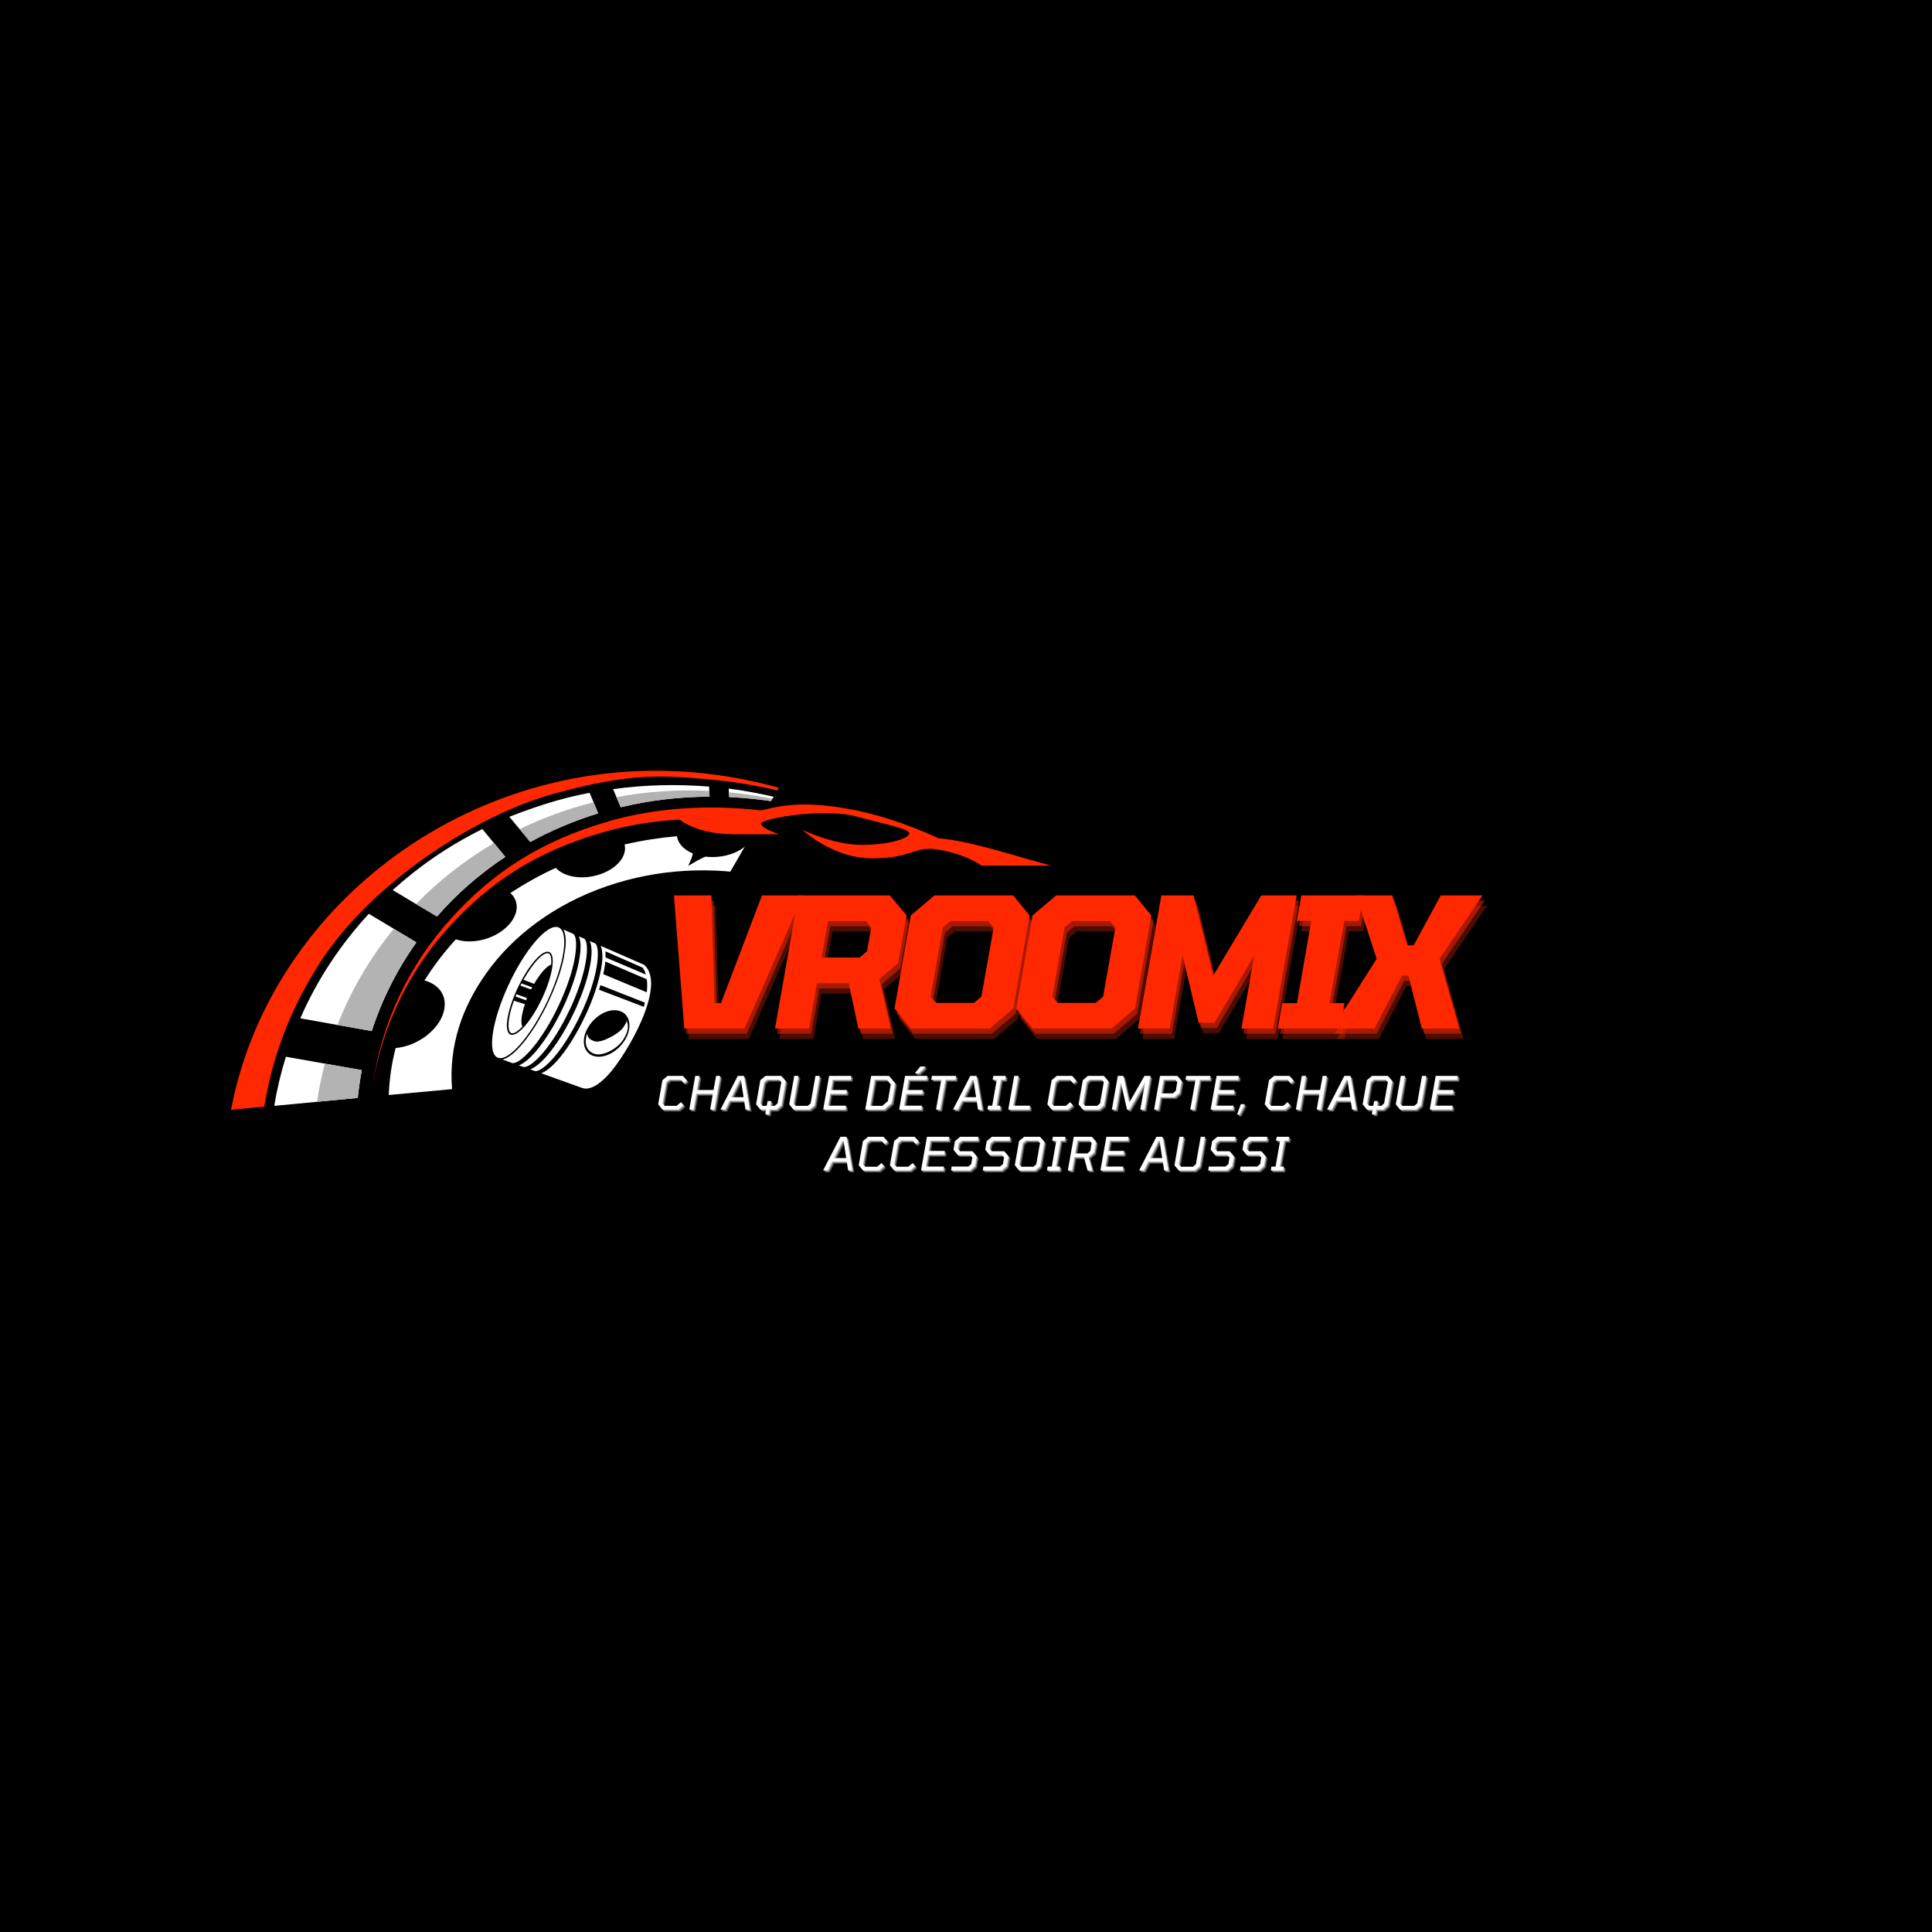 <svg xmlns="http://www.w3.org/2000/svg" xmlns:xlink="http://www.w3.org/1999/xlink" width="500" zoomAndPan="magnify" viewBox="0 0 375 375" height="500" preserveAspectRatio="xMidYMid meet" version="1.0"><defs><g/><clipPath id="8c1941f2be"><path d="M 44.844 149 L 168.578 149 L 168.578 215.5 L 44.844 215.5 Z M 44.844 149 " clip-rule="nonzero"/></clipPath><clipPath id="724ed145db"><path d="M 117 149 L 186 149 L 186 230 L 117 230 Z M 117 149 " clip-rule="nonzero"/></clipPath><clipPath id="6e8922bcb9"><path d="M 152.863 149.996 L 185.938 169.148 L 150.773 229.883 L 117.695 210.73 Z M 152.863 149.996 " clip-rule="nonzero"/></clipPath><clipPath id="32b7ebba0e"><path d="M 130.273 156 L 204.609 156 L 204.609 168.016 L 130.273 168.016 Z M 130.273 156 " clip-rule="nonzero"/></clipPath><clipPath id="28093f5f2f"><path d="M 130.273 159 L 163 159 L 163 168.016 L 130.273 168.016 Z M 130.273 159 " clip-rule="nonzero"/></clipPath></defs><rect x="-37.5" width="450" fill="#ffffff" y="-37.5" height="450" fill-opacity="1"/><rect x="-37.5" width="450" fill="#000000" y="-37.5" height="450" fill-opacity="1"/><path fill="#ffffff" d="M 69.438 213.109 C 69.637 211.277 69.883 209.492 70.23 207.711 C 65.324 206.844 60.422 206 55.492 205.109 C 54.527 208.203 53.758 211.398 53.238 214.645 Z M 58.293 197.652 C 62.922 198.496 67.555 199.312 72.16 200.129 C 74.168 193.965 77.09 188.168 80.832 182.918 C 77.734 181.059 74.664 179.203 71.594 177.367 C 66.07 183.336 61.535 190.199 58.293 197.652 Z M 76.223 172.762 C 79.047 174.469 81.922 176.18 84.816 177.887 C 88.633 173.504 93.09 169.617 98.07 166.32 C 96.582 164.516 95.098 162.707 93.637 160.922 C 87.195 164.094 81.375 168.105 76.223 172.762 Z M 98.863 158.543 C 100.223 160.156 101.562 161.766 102.922 163.398 C 107.012 161.172 111.418 159.312 116.102 157.852 C 115.555 156.539 115.012 155.199 114.441 153.887 C 112.238 154.309 110.477 154.707 107.852 155.449 C 105.203 156.215 101.758 157.379 98.863 158.543 Z M 119 153.172 C 119.492 154.336 119.988 155.523 120.484 156.688 C 126.207 155.301 132 154.656 137.723 154.633 C 137.699 153.988 137.672 153.344 137.625 152.676 C 131.457 152.18 125.215 152.305 119 153.172 Z M 141.438 153.07 C 141.465 153.617 141.488 154.16 141.539 154.707 C 148.918 155.027 156.227 156.438 163.16 158.77 C 156.25 155.969 148.918 154.035 141.438 153.07 Z M 141.438 153.07 " fill-opacity="1" fill-rule="evenodd"/><path fill="#b3b3b3" d="M 141.488 153.789 C 148.547 154.457 155.805 156.094 163.184 158.793 C 156.25 156.438 148.941 155.051 141.562 154.73 C 141.512 154.41 141.512 154.086 141.488 153.789 M 119.641 154.73 C 125.414 153.641 131.457 153.195 137.672 153.516 C 137.699 153.887 137.699 154.262 137.723 154.633 C 132 154.656 126.207 155.324 120.484 156.688 C 120.188 156.043 119.914 155.375 119.641 154.73 Z M 100.867 160.945 C 105.375 158.742 110.18 156.984 115.207 155.723 C 115.508 156.438 115.805 157.156 116.102 157.902 C 111.418 159.336 107.012 161.195 102.926 163.449 C 102.23 162.582 101.535 161.766 100.867 160.945 Z M 80.758 175.461 C 85.215 170.902 90.293 166.918 95.891 163.621 C 96.633 164.516 97.352 165.406 98.094 166.32 C 93.117 169.617 88.656 173.504 84.844 177.887 C 83.457 177.07 82.094 176.277 80.758 175.461 Z M 65.5 198.941 C 68.148 192.18 71.84 185.891 76.422 180.293 C 77.883 181.156 79.344 182.051 80.805 182.918 C 77.066 188.168 74.145 193.938 72.137 200.129 C 69.934 199.734 67.727 199.336 65.5 198.941 Z M 61.535 213.852 C 61.906 211.352 62.43 208.875 63.047 206.445 C 65.449 206.867 67.828 207.289 70.23 207.711 C 69.883 209.492 69.637 211.301 69.438 213.109 Z M 61.535 213.852 " fill-opacity="1" fill-rule="evenodd"/><path fill="#ff2800" d="M 117.238 161.492 C 130.539 157.703 147.109 158.125 160.781 162.855 C 161.477 162.16 162.195 161.441 162.863 160.723 C 148.895 155.918 132.102 155.449 118.43 159.336 C 104.758 163.227 95.445 169.543 87.594 178.234 C 79.445 187.227 74.043 198.445 72.336 210.73 C 74.191 198.992 79.52 188.242 87.418 179.648 C 95.098 171.301 103.938 165.281 117.238 161.492 " fill-opacity="1" fill-rule="evenodd"/><path fill="#ffffff" d="M 167.098 160.625 C 166.676 160.402 166.23 160.156 165.785 159.934 C 159.32 166.469 152.707 173.184 145.922 180.066 C 140.918 185.121 135.867 190.273 130.688 195.523 L 138.465 198.496 C 143.297 192.082 150.75 182.273 154.539 177.246 C 158.801 171.621 162.988 166.074 167.098 160.625 " fill-opacity="1" fill-rule="evenodd"/><path fill="#ff2800" d="M 167.098 160.625 C 166.875 160.5 166.676 160.402 166.453 160.277 L 134.949 197.16 L 138.492 198.496 C 143.32 192.082 150.777 182.273 154.566 177.246 C 158.801 171.621 162.988 166.074 167.098 160.625 " fill-opacity="1" fill-rule="evenodd"/><g clip-path="url(#8c1941f2be)"><path fill="#ff2800" d="M 51.309 214.793 C 52.816 205.309 56.285 195.895 62.18 186.754 C 72.137 171.352 92.297 158.297 107.258 154.137 C 122.242 149.977 128.508 150.395 138.863 151.41 C 149.191 152.426 159.32 155.25 168.66 159.66 C 158.824 154.68 148.027 151.387 136.957 150.148 C 92.398 145.145 52.445 175.312 44.844 215.414 Z M 51.309 214.793 " fill-opacity="1" fill-rule="evenodd"/></g><path fill="#ffffff" d="M 99.059 173.332 C 100.969 175.039 100.695 177.887 98.07 180.168 C 95.445 182.473 91.355 183.312 88.484 182.32 C 86.18 184.824 84.148 187.5 82.391 190.32 C 85.562 191.141 87.172 193.84 85.883 197.109 C 84.594 200.379 80.684 203.078 76.793 203.426 C 76.027 206.371 75.578 209.418 75.457 212.539 L 87.742 211.398 C 87.07 202.93 89.723 195.473 94.379 188.91 C 99.605 181.531 107.805 175.438 117.762 172.02 C 127.715 168.602 138.293 168.105 147.953 170.113 C 149.488 170.434 151.023 170.805 152.508 171.25 L 156.25 167.461 C 155.879 166.469 155.953 165.453 156.473 164.488 C 153.031 163.574 149.512 162.93 145.973 162.508 C 145.055 164.762 141.734 166.422 138.047 166.348 C 134.355 166.273 131.68 164.516 131.406 162.309 C 128.016 162.605 124.621 163.125 121.227 163.918 C 121.773 166.074 119.863 168.551 116.496 169.691 C 113.129 170.855 109.512 170.262 107.879 168.453 C 104.73 169.887 101.809 171.547 99.059 173.332 " fill-opacity="1" fill-rule="evenodd"/><path fill="#ffffff" d="M 106.566 184.773 C 107.902 185.27 107.332 189.234 105.277 193.664 C 103.223 198.098 100.473 201.293 99.109 200.824 C 97.773 200.328 98.34 196.367 100.398 191.934 C 102.477 187.473 105.227 184.277 106.566 184.773 M 99.754 194.234 C 99.629 194.559 99.531 194.855 99.43 195.176 C 99.16 196.043 98.91 196.961 98.789 197.852 C 98.715 198.445 98.641 199.164 98.762 199.758 C 98.812 200.055 98.961 200.426 99.258 200.527 C 99.879 200.75 100.867 199.809 101.387 199.289 C 101.09 198.621 101.215 197.531 101.363 196.836 C 101.488 196.191 101.66 195.547 101.883 194.906 Z M 100.25 192.973 C 100.176 193.121 100.125 193.27 100.051 193.418 L 102.105 194.16 C 102.156 194.012 102.23 193.863 102.281 193.715 Z M 101.238 190.891 C 101.164 191.039 101.09 191.164 101.016 191.312 L 103.074 192.055 C 103.148 191.906 103.223 191.785 103.297 191.637 Z M 106.984 187.227 C 107.035 186.559 107.059 185.27 106.465 185.047 C 106.168 184.949 105.746 185.121 105.477 185.293 C 104.93 185.641 104.41 186.188 103.988 186.68 C 103.371 187.398 102.824 188.191 102.305 189.008 C 102.059 189.406 101.836 189.777 101.609 190.172 L 103.668 190.965 C 104.062 190.273 104.535 189.578 105.004 188.961 C 105.477 188.367 106.242 187.5 106.984 187.227 Z M 116.598 183.586 L 125.043 187.277 C 129.523 191.289 121.574 204.836 118.031 208.652 C 116.25 210.559 114.418 211.746 112.879 211.129 L 105.055 208.328 C 106.043 207.934 107.184 206.992 108.371 205.629 C 110.156 203.547 112.062 200.5 113.699 196.961 C 113.848 196.613 113.996 196.293 114.145 195.969 C 115.605 192.652 116.496 189.531 116.82 187.152 C 117.016 185.691 116.941 184.453 116.598 183.586 Z M 114.492 182.668 L 115.582 183.141 C 116.051 183.66 116.148 185.023 115.926 186.879 C 115.629 189.234 114.738 192.305 113.301 195.598 C 113.152 195.945 113.004 196.266 112.855 196.59 C 111.223 200.105 109.34 203.102 107.582 205.16 C 106.07 206.918 104.73 207.957 103.863 207.906 L 102.922 207.562 C 103.938 207.164 105.078 206.199 106.242 204.836 C 108.027 202.754 109.957 199.684 111.594 196.117 C 111.766 195.77 111.914 195.449 112.039 195.129 C 113.5 191.785 114.418 188.664 114.715 186.262 C 114.91 184.773 114.836 183.535 114.492 182.668 Z M 112.359 181.754 L 113.449 182.223 C 113.945 182.742 114.043 184.105 113.797 185.988 C 113.5 188.34 112.582 191.438 111.148 194.73 C 111 195.078 110.852 195.398 110.699 195.723 C 109.066 199.238 107.16 202.285 105.402 204.34 C 103.863 206.125 102.527 207.164 101.637 207.113 L 100.695 206.793 C 101.711 206.398 102.848 205.43 104.039 204.043 C 105.82 201.938 107.754 198.867 109.414 195.301 C 109.586 194.953 109.734 194.605 109.859 194.309 C 111.32 190.965 112.262 187.82 112.559 185.418 C 112.781 183.883 112.73 182.621 112.359 181.754 Z M 120.387 196.266 C 122.344 196.961 122.762 199.488 121.301 201.863 C 119.84 204.266 117.066 205.629 115.109 204.934 C 113.152 204.242 112.73 201.715 114.191 199.336 C 115.656 196.934 118.43 195.547 120.387 196.266 Z M 121.625 198.074 C 121.996 199.09 122.07 199.98 121.004 201.742 C 119.941 203.5 116.969 205.133 115.359 204.539 C 113.723 203.969 113.375 202.41 113.945 200.652 C 114.191 201.32 114.145 201.668 115.406 202.113 C 116.672 202.559 120.285 200.602 121.055 199.312 C 121.848 198.023 121.5 198.496 121.625 198.074 Z M 109.34 180.414 L 111.32 181.281 C 111.84 181.777 111.938 183.164 111.691 185.098 C 111.395 187.473 110.477 190.57 109.016 193.891 C 108.867 194.234 108.719 194.559 108.57 194.879 C 106.938 198.422 105.027 201.469 103.246 203.547 C 101.711 205.355 100.348 206.422 99.457 206.348 L 97.523 205.652 C 98.938 205.332 100.496 203.695 101.266 202.781 C 102.281 201.617 103.172 200.305 103.988 199.016 C 104.953 197.457 105.82 195.82 106.59 194.16 C 107.355 192.5 108.027 190.816 108.598 189.082 C 109.043 187.648 109.438 186.188 109.637 184.699 C 109.836 183.586 110.008 181.555 109.34 180.414 Z M 117.535 185.84 L 125.363 189.156 C 125.266 188.785 125.117 188.414 124.918 188.094 C 124.867 188.02 124.77 187.871 124.695 187.797 L 117.512 184.648 C 117.535 185.047 117.535 185.441 117.535 185.84 Z M 117.09 189.082 L 125.539 192.602 C 125.637 191.734 125.66 190.867 125.539 190.074 L 117.488 186.633 C 117.461 186.828 117.438 187.027 117.438 187.203 C 117.34 187.82 117.238 188.465 117.09 189.082 Z M 116.273 192.105 L 124.969 195.426 C 125.043 195.152 125.117 194.879 125.164 194.605 L 116.547 191.215 C 116.523 191.262 116.523 191.312 116.496 191.363 C 116.422 191.609 116.348 191.859 116.273 192.105 Z M 108.371 179.992 C 110.504 180.762 109.586 187.055 106.367 194.039 C 103.121 201.023 98.762 206.074 96.656 205.309 C 94.527 204.539 95.445 198.246 98.664 191.262 C 101.883 184.277 106.242 179.227 108.371 179.992 Z M 108.371 179.992 " fill-opacity="1" fill-rule="evenodd"/><path fill="#ffffff" d="M 154.641 210.633 L 129.551 201.367 C 128.957 201.145 128.312 201.195 127.742 201.441 C 127.195 201.691 126.703 202.16 126.43 202.781 C 126.156 203.398 126.156 204.043 126.355 204.59 C 126.578 205.16 127 205.629 127.594 205.852 L 141.859 211.797 Z M 139.879 211.996 L 127.195 206.719 C 126.402 206.371 125.809 205.754 125.512 204.984 C 125.215 204.219 125.238 203.324 125.613 202.484 C 125.984 201.641 126.652 200.996 127.445 200.625 C 128.238 200.277 129.129 200.203 129.945 200.5 L 156.82 210.41 L 160.508 210.062 L 126.031 196.961 C 124.672 200.477 122.539 204.094 120.758 206.547 L 135.641 212.391 Z M 139.879 211.996 " fill-opacity="1" fill-rule="evenodd"/><g clip-path="url(#724ed145db)"><g clip-path="url(#6e8922bcb9)"><path fill="#000000" d="M 152.863 149.996 L 185.938 169.148 L 150.777 229.871 L 117.703 210.719 Z M 152.863 149.996 " fill-opacity="1" fill-rule="nonzero"/></g></g><g clip-path="url(#32b7ebba0e)"><path fill="#ff2800" d="M 182.168 162.719 C 182.168 162.719 174.559 158.984 165.969 157.258 C 157.379 155.527 152.465 156.055 147.812 157.305 C 143.16 158.551 134.414 159.684 130.961 158.281 C 130.961 158.281 134.066 161.926 142.469 161.926 C 150.867 161.926 151.242 161.926 151.242 161.926 C 151.242 161.926 147.719 160.816 147.719 159.859 C 147.719 158.902 159.77 156.75 166.227 158.48 C 172.684 160.211 176.496 160.887 176.496 161.773 C 176.496 162.66 172.809 163.988 167.254 163.988 C 161.699 163.988 155.746 161.07 155.746 161.07 C 155.746 161.07 161.559 166.602 169.305 166.602 C 177.055 166.602 177.43 164.246 181.723 164.852 C 186.016 165.461 189.426 167.141 190.73 168.168 L 204.617 168.168 C 198.395 166.613 188.398 163.141 182.168 162.719 Z M 182.168 162.719 " fill-opacity="1" fill-rule="evenodd"/></g><g clip-path="url(#28093f5f2f)"><path fill="#000000" d="M 130.266 159.398 C 130.266 159.398 134.539 162.406 139.254 162.406 C 143.969 162.406 155.355 162.363 162.078 166.539 C 162.078 166.539 151.133 163.062 143.172 164.414 C 138.25 165.254 136.09 166.605 133.582 168.055 C 134.148 166.777 134.898 165.43 134.348 163.938 C 133.801 162.441 130.781 161.43 130.266 159.398 Z M 130.266 159.398 " fill-opacity="1" fill-rule="evenodd"/></g><g fill="#ff2800" fill-opacity="0.302"><g transform="translate(126.878, 201.66)"><g><path d="M 6.797 0 L 4.797 -25.844 L 12.062 -25.844 L 12.656 -4.938 L 13.922 -4.938 L 21.875 -25.844 L 29.875 -25.844 L 18.484 0 Z M 6.797 0 "/></g></g></g><g fill="#ff2800" fill-opacity="0.302"><g transform="translate(148.889, 201.66)"><g><path d="M 2.391 0 L 6.938 -25.844 L 24.688 -25.844 L 27.938 -21.953 L 26.297 -12.688 L 22.656 -9.609 L 24.859 0 L 18.578 0 L 16.719 -8.797 L 10.547 -8.797 L 9.016 0 Z M 11.438 -13.781 L 18.797 -13.781 L 20.266 -15 L 21.078 -19.641 L 20.062 -20.859 L 12.688 -20.859 Z M 11.438 -13.781 "/></g></g></g><g fill="#ff2800" fill-opacity="0.302"><g transform="translate(172.092, 201.66)"><g><path d="M 5.578 0 L 2.391 -3.891 L 5.547 -21.953 L 10.141 -25.844 L 25.422 -25.844 L 28.609 -21.953 L 25.453 -3.891 L 20.859 0 Z M 10.453 -4.984 L 17.812 -4.984 L 19.25 -6.203 L 21.641 -19.641 L 20.547 -20.859 L 13.25 -20.859 L 11.781 -19.641 L 9.391 -6.203 Z M 10.453 -4.984 "/></g></g></g><g fill="#ff2800" fill-opacity="0.302"><g transform="translate(195.716, 201.66)"><g><path d="M 5.578 0 L 2.391 -3.891 L 5.547 -21.953 L 10.141 -25.844 L 25.422 -25.844 L 28.609 -21.953 L 25.453 -3.891 L 20.859 0 Z M 10.453 -4.984 L 17.812 -4.984 L 19.25 -6.203 L 21.641 -19.641 L 20.547 -20.859 L 13.25 -20.859 L 11.781 -19.641 L 9.391 -6.203 Z M 10.453 -4.984 "/></g></g></g><g fill="#ff2800" fill-opacity="0.302"><g transform="translate(219.34, 201.66)"><g><path d="M 2.391 0 L 6.938 -25.844 L 13.188 -25.844 L 17 -10.266 L 26.328 -25.844 L 33.203 -25.844 L 28.641 0 L 22.469 0 L 24.969 -14.203 L 17.25 -1.125 L 14.172 -1.125 L 11.047 -14.203 L 8.562 0 Z M 2.391 0 "/></g></g></g><g fill="#ff2800" fill-opacity="0.302"><g transform="translate(247.555, 201.66)"><g><path d="M 1.328 0 L 2.203 -4.938 L 5.047 -4.938 L 7.812 -20.891 L 5.016 -20.891 L 5.891 -25.844 L 17.953 -25.844 L 17.078 -20.891 L 14.234 -20.891 L 11.359 -4.938 L 14.266 -4.938 L 13.391 0 Z M 1.328 0 "/></g></g></g><g fill="#ff2800" fill-opacity="0.302"><g transform="translate(259.472, 201.66)"><g><path d="M 0 0 L 8.594 -13.531 L 4.594 -25.844 L 11.641 -25.844 L 14.516 -16.156 L 15.781 -16.156 L 21.031 -25.844 L 29.141 -25.844 L 20.797 -13.531 L 24.609 0 L 17.359 0 L 14.766 -10.266 L 13.5 -10.266 L 8.172 0 Z M 0 0 "/></g></g></g><g fill="#ff2800" fill-opacity="0.502"><g transform="translate(126.45, 200.652)"><g><path d="M 6.797 0 L 4.797 -25.844 L 12.062 -25.844 L 12.656 -4.938 L 13.922 -4.938 L 21.875 -25.844 L 29.875 -25.844 L 18.484 0 Z M 6.797 0 "/></g></g></g><g fill="#ff2800" fill-opacity="0.502"><g transform="translate(148.461, 200.652)"><g><path d="M 2.391 0 L 6.938 -25.844 L 24.688 -25.844 L 27.938 -21.953 L 26.297 -12.688 L 22.656 -9.609 L 24.859 0 L 18.578 0 L 16.719 -8.797 L 10.547 -8.797 L 9.016 0 Z M 11.438 -13.781 L 18.797 -13.781 L 20.266 -15 L 21.078 -19.641 L 20.062 -20.859 L 12.688 -20.859 Z M 11.438 -13.781 "/></g></g></g><g fill="#ff2800" fill-opacity="0.502"><g transform="translate(171.664, 200.652)"><g><path d="M 5.578 0 L 2.391 -3.891 L 5.547 -21.953 L 10.141 -25.844 L 25.422 -25.844 L 28.609 -21.953 L 25.453 -3.891 L 20.859 0 Z M 10.453 -4.984 L 17.812 -4.984 L 19.25 -6.203 L 21.641 -19.641 L 20.547 -20.859 L 13.25 -20.859 L 11.781 -19.641 L 9.391 -6.203 Z M 10.453 -4.984 "/></g></g></g><g fill="#ff2800" fill-opacity="0.502"><g transform="translate(195.288, 200.652)"><g><path d="M 5.578 0 L 2.391 -3.891 L 5.547 -21.953 L 10.141 -25.844 L 25.422 -25.844 L 28.609 -21.953 L 25.453 -3.891 L 20.859 0 Z M 10.453 -4.984 L 17.812 -4.984 L 19.25 -6.203 L 21.641 -19.641 L 20.547 -20.859 L 13.25 -20.859 L 11.781 -19.641 L 9.391 -6.203 Z M 10.453 -4.984 "/></g></g></g><g fill="#ff2800" fill-opacity="0.502"><g transform="translate(218.912, 200.652)"><g><path d="M 2.391 0 L 6.938 -25.844 L 13.188 -25.844 L 17 -10.266 L 26.328 -25.844 L 33.203 -25.844 L 28.641 0 L 22.469 0 L 24.969 -14.203 L 17.25 -1.125 L 14.172 -1.125 L 11.047 -14.203 L 8.562 0 Z M 2.391 0 "/></g></g></g><g fill="#ff2800" fill-opacity="0.502"><g transform="translate(247.127, 200.652)"><g><path d="M 1.328 0 L 2.203 -4.938 L 5.047 -4.938 L 7.812 -20.891 L 5.016 -20.891 L 5.891 -25.844 L 17.953 -25.844 L 17.078 -20.891 L 14.234 -20.891 L 11.359 -4.938 L 14.266 -4.938 L 13.391 0 Z M 1.328 0 "/></g></g></g><g fill="#ff2800" fill-opacity="0.502"><g transform="translate(259.044, 200.652)"><g><path d="M 0 0 L 8.594 -13.531 L 4.594 -25.844 L 11.641 -25.844 L 14.516 -16.156 L 15.781 -16.156 L 21.031 -25.844 L 29.141 -25.844 L 20.797 -13.531 L 24.609 0 L 17.359 0 L 14.766 -10.266 L 13.5 -10.266 L 8.172 0 Z M 0 0 "/></g></g></g><g fill="#ff2800" fill-opacity="1"><g transform="translate(126.022, 199.643)"><g><path d="M 6.797 0 L 4.797 -25.844 L 12.062 -25.844 L 12.656 -4.938 L 13.922 -4.938 L 21.875 -25.844 L 29.875 -25.844 L 18.484 0 Z M 6.797 0 "/></g></g></g><g fill="#ff2800" fill-opacity="1"><g transform="translate(148.033, 199.643)"><g><path d="M 2.391 0 L 6.938 -25.844 L 24.688 -25.844 L 27.938 -21.953 L 26.297 -12.688 L 22.656 -9.609 L 24.859 0 L 18.578 0 L 16.719 -8.797 L 10.547 -8.797 L 9.016 0 Z M 11.438 -13.781 L 18.797 -13.781 L 20.266 -15 L 21.078 -19.641 L 20.062 -20.859 L 12.688 -20.859 Z M 11.438 -13.781 "/></g></g></g><g fill="#ff2800" fill-opacity="1"><g transform="translate(171.236, 199.643)"><g><path d="M 5.578 0 L 2.391 -3.891 L 5.547 -21.953 L 10.141 -25.844 L 25.422 -25.844 L 28.609 -21.953 L 25.453 -3.891 L 20.859 0 Z M 10.453 -4.984 L 17.812 -4.984 L 19.25 -6.203 L 21.641 -19.641 L 20.547 -20.859 L 13.25 -20.859 L 11.781 -19.641 L 9.391 -6.203 Z M 10.453 -4.984 "/></g></g></g><g fill="#ff2800" fill-opacity="1"><g transform="translate(194.86, 199.643)"><g><path d="M 5.578 0 L 2.391 -3.891 L 5.547 -21.953 L 10.141 -25.844 L 25.422 -25.844 L 28.609 -21.953 L 25.453 -3.891 L 20.859 0 Z M 10.453 -4.984 L 17.812 -4.984 L 19.25 -6.203 L 21.641 -19.641 L 20.547 -20.859 L 13.25 -20.859 L 11.781 -19.641 L 9.391 -6.203 Z M 10.453 -4.984 "/></g></g></g><g fill="#ff2800" fill-opacity="1"><g transform="translate(218.484, 199.643)"><g><path d="M 2.391 0 L 6.938 -25.844 L 13.188 -25.844 L 17 -10.266 L 26.328 -25.844 L 33.203 -25.844 L 28.641 0 L 22.469 0 L 24.969 -14.203 L 17.25 -1.125 L 14.172 -1.125 L 11.047 -14.203 L 8.562 0 Z M 2.391 0 "/></g></g></g><g fill="#ff2800" fill-opacity="1"><g transform="translate(246.699, 199.643)"><g><path d="M 1.328 0 L 2.203 -4.938 L 5.047 -4.938 L 7.812 -20.891 L 5.016 -20.891 L 5.891 -25.844 L 17.953 -25.844 L 17.078 -20.891 L 14.234 -20.891 L 11.359 -4.938 L 14.266 -4.938 L 13.391 0 Z M 1.328 0 "/></g></g></g><g fill="#ff2800" fill-opacity="1"><g transform="translate(258.615, 199.643)"><g><path d="M 0 0 L 8.594 -13.531 L 4.594 -25.844 L 11.641 -25.844 L 14.516 -16.156 L 15.781 -16.156 L 21.031 -25.844 L 29.141 -25.844 L 20.797 -13.531 L 24.609 0 L 17.359 0 L 14.766 -10.266 L 13.5 -10.266 L 8.172 0 Z M 0 0 "/></g></g></g><g fill="#ffffff" fill-opacity="0.302"><g transform="translate(127.362, 215.756)"><g><path d="M 4.703 0 L 1.625 0 L 0.781 -1.016 L 1.609 -5.703 L 2.594 -6.531 L 5.594 -6.531 L 6.359 -5.594 L 5.781 -5.109 L 5.188 -5.812 L 2.922 -5.812 L 2.344 -5.328 L 1.625 -1.203 L 2.016 -0.719 L 4.359 -0.719 L 5.203 -1.438 L 5.688 -0.844 Z M 4.703 0 "/></g></g></g><g fill="#ffffff" fill-opacity="0.302"><g transform="translate(133.415, 215.756)"><g><path d="M 0.766 0 L 1.922 -6.531 L 2.734 -6.531 L 2.234 -3.797 L 5.469 -3.797 L 5.969 -6.531 L 6.766 -6.531 L 5.609 0 L 4.812 0 L 5.344 -3.078 L 2.125 -3.078 L 1.578 0 Z M 0.766 0 "/></g></g></g><g fill="#ffffff" fill-opacity="0.302"><g transform="translate(140.125, 215.756)"><g><path d="M 0.109 0 L 3.469 -6.531 L 4.656 -6.531 L 5.781 0 L 4.969 0 L 4.703 -1.703 L 1.875 -1.703 L 1.031 0 Z M 2.219 -2.406 L 4.594 -2.406 L 4.078 -5.766 L 3.891 -5.766 Z M 2.219 -2.406 "/></g></g></g><g fill="#ffffff" fill-opacity="0.302"><g transform="translate(146.365, 215.756)"><g><path d="M 2.562 0.906 L 2.719 0 L 1.625 0 L 0.781 -1.016 L 1.609 -5.703 L 2.594 -6.531 L 5.672 -6.531 L 6.516 -5.516 L 5.688 -0.828 L 4.719 0 L 3.422 0 L 3.266 0.906 Z M 2.016 -0.719 L 2.844 -0.719 L 3.016 -1.656 L 3.719 -1.656 L 3.547 -0.719 L 4.391 -0.719 L 4.953 -1.203 L 5.672 -5.328 L 5.281 -5.812 L 2.922 -5.812 L 2.344 -5.328 L 1.625 -1.203 Z M 2.016 -0.719 "/></g></g></g><g fill="#ffffff" fill-opacity="0.302"><g transform="translate(152.844, 215.756)"><g><path d="M 4.656 0 L 1.562 0 L 0.734 -1.016 L 1.703 -6.531 L 2.516 -6.531 L 1.562 -1.203 L 1.969 -0.719 L 4.328 -0.719 L 4.891 -1.203 L 5.828 -6.531 L 6.641 -6.531 L 5.641 -0.828 Z M 4.656 0 "/></g></g></g><g fill="#ffffff" fill-opacity="0.302"><g transform="translate(159.403, 215.756)"><g><path d="M 0.766 0 L 1.922 -6.531 L 6.234 -6.531 L 6.094 -5.781 L 2.594 -5.781 L 2.25 -3.797 L 5.375 -3.797 L 5.25 -3.062 L 2.125 -3.062 L 1.703 -0.75 L 5.203 -0.75 L 5.078 0 Z M 0.766 0 "/></g></g></g><g fill="#ffffff" fill-opacity="0.302"><g transform="translate(165.271, 215.756)"><g/></g></g><g fill="#ffffff" fill-opacity="0.302"><g transform="translate(167.566, 215.756)"><g><path d="M 4.406 0 L 0.766 0 L 1.922 -6.531 L 5.375 -6.531 L 6.562 -5.062 L 5.891 -1.281 Z M 1.703 -0.719 L 4.078 -0.719 L 5.156 -1.641 L 5.719 -4.875 L 4.984 -5.812 L 2.609 -5.812 Z M 1.703 -0.719 "/></g></g></g><g fill="#ffffff" fill-opacity="0.302"><g transform="translate(174.143, 215.756)"><g><path d="M 3.812 -7.031 L 4.891 -8.359 L 5.938 -8.359 L 4.547 -7.031 Z M 0.766 0 L 1.922 -6.531 L 6.234 -6.531 L 6.094 -5.781 L 2.594 -5.781 L 2.25 -3.797 L 5.375 -3.797 L 5.25 -3.062 L 2.125 -3.062 L 1.703 -0.75 L 5.203 -0.75 L 5.078 0 Z M 0.766 0 "/></g></g></g><g fill="#ffffff" fill-opacity="0.302"><g transform="translate(180.011, 215.756)"><g><path d="M 2.062 0 L 3.078 -5.781 L 1.141 -5.781 L 1.266 -6.531 L 5.953 -6.531 L 5.828 -5.781 L 3.891 -5.781 L 2.859 0 Z M 2.062 0 "/></g></g></g><g fill="#ffffff" fill-opacity="0.302"><g transform="translate(185.258, 215.756)"><g><path d="M 0.109 0 L 3.469 -6.531 L 4.656 -6.531 L 5.781 0 L 4.969 0 L 4.703 -1.703 L 1.875 -1.703 L 1.031 0 Z M 2.219 -2.406 L 4.594 -2.406 L 4.078 -5.766 L 3.891 -5.766 Z M 2.219 -2.406 "/></g></g></g><g fill="#ffffff" fill-opacity="0.302"><g transform="translate(191.498, 215.756)"><g><path d="M 0.547 0 L 0.672 -0.75 L 1.484 -0.75 L 2.359 -5.781 L 1.562 -5.781 L 1.703 -6.531 L 4.109 -6.531 L 3.969 -5.781 L 3.172 -5.781 L 2.281 -0.75 L 3.078 -0.75 L 2.953 0 Z M 0.547 0 "/></g></g></g><g fill="#ffffff" fill-opacity="0.302"><g transform="translate(195.327, 215.756)"><g><path d="M 0.766 0 L 1.922 -6.531 L 2.734 -6.531 L 1.703 -0.75 L 5 -0.75 L 4.859 0 Z M 0.766 0 "/></g></g></g><g fill="#ffffff" fill-opacity="0.302"><g transform="translate(200.609, 215.756)"><g/></g></g><g fill="#ffffff" fill-opacity="0.302"><g transform="translate(202.905, 215.756)"><g><path d="M 4.703 0 L 1.625 0 L 0.781 -1.016 L 1.609 -5.703 L 2.594 -6.531 L 5.594 -6.531 L 6.359 -5.594 L 5.781 -5.109 L 5.188 -5.812 L 2.922 -5.812 L 2.344 -5.328 L 1.625 -1.203 L 2.016 -0.719 L 4.359 -0.719 L 5.203 -1.438 L 5.688 -0.844 Z M 4.703 0 "/></g></g></g><g fill="#ffffff" fill-opacity="0.302"><g transform="translate(208.959, 215.756)"><g><path d="M 1.625 0 L 0.781 -1.016 L 1.609 -5.703 L 2.594 -6.531 L 5.672 -6.531 L 6.516 -5.516 L 5.688 -0.828 L 4.719 0 Z M 2.016 -0.719 L 4.391 -0.719 L 4.953 -1.203 L 5.672 -5.328 L 5.281 -5.812 L 2.922 -5.812 L 2.344 -5.328 L 1.625 -1.203 Z M 2.016 -0.719 "/></g></g></g><g fill="#ffffff" fill-opacity="0.302"><g transform="translate(215.438, 215.756)"><g><path d="M 0.766 0 L 1.922 -6.531 L 2.984 -6.531 L 4.125 -1.328 L 7.094 -6.531 L 8.25 -6.531 L 7.094 0 L 6.281 0 L 7.219 -5.297 L 4.156 0 L 3.703 0 L 2.5 -5.281 L 1.578 0 Z M 0.766 0 "/></g></g></g><g fill="#ffffff" fill-opacity="0.302"><g transform="translate(223.628, 215.756)"><g><path d="M 0.766 0 L 1.922 -6.531 L 5.281 -6.531 L 6.109 -5.516 L 5.719 -3.266 L 4.734 -2.422 L 2 -2.422 L 1.578 0 Z M 2.125 -3.141 L 4.406 -3.141 L 4.984 -3.625 L 5.266 -5.328 L 4.875 -5.828 L 2.609 -5.812 Z M 2.125 -3.141 "/></g></g></g><g fill="#ffffff" fill-opacity="0.302"><g transform="translate(229.362, 215.756)"><g><path d="M 2.062 0 L 3.078 -5.781 L 1.141 -5.781 L 1.266 -6.531 L 5.953 -6.531 L 5.828 -5.781 L 3.891 -5.781 L 2.859 0 Z M 2.062 0 "/></g></g></g><g fill="#ffffff" fill-opacity="0.302"><g transform="translate(234.61, 215.756)"><g><path d="M 0.766 0 L 1.922 -6.531 L 6.234 -6.531 L 6.094 -5.781 L 2.594 -5.781 L 2.25 -3.797 L 5.375 -3.797 L 5.25 -3.062 L 2.125 -3.062 L 1.703 -0.75 L 5.203 -0.75 L 5.078 0 Z M 0.766 0 "/></g></g></g><g fill="#ffffff" fill-opacity="0.302"><g transform="translate(240.477, 215.756)"><g><path d="M 0.031 0.969 L 0.75 -1.047 L 1.531 -1.047 L 0.484 0.969 Z M 0.031 0.969 "/></g></g></g><g fill="#ffffff" fill-opacity="0.302"><g transform="translate(242.8, 215.756)"><g/></g></g><g fill="#ffffff" fill-opacity="0.302"><g transform="translate(245.095, 215.756)"><g><path d="M 4.703 0 L 1.625 0 L 0.781 -1.016 L 1.609 -5.703 L 2.594 -6.531 L 5.594 -6.531 L 6.359 -5.594 L 5.781 -5.109 L 5.188 -5.812 L 2.922 -5.812 L 2.344 -5.328 L 1.625 -1.203 L 2.016 -0.719 L 4.359 -0.719 L 5.203 -1.438 L 5.688 -0.844 Z M 4.703 0 "/></g></g></g><g fill="#ffffff" fill-opacity="0.302"><g transform="translate(251.149, 215.756)"><g><path d="M 0.766 0 L 1.922 -6.531 L 2.734 -6.531 L 2.234 -3.797 L 5.469 -3.797 L 5.969 -6.531 L 6.766 -6.531 L 5.609 0 L 4.812 0 L 5.344 -3.078 L 2.125 -3.078 L 1.578 0 Z M 0.766 0 "/></g></g></g><g fill="#ffffff" fill-opacity="0.302"><g transform="translate(257.859, 215.756)"><g><path d="M 0.109 0 L 3.469 -6.531 L 4.656 -6.531 L 5.781 0 L 4.969 0 L 4.703 -1.703 L 1.875 -1.703 L 1.031 0 Z M 2.219 -2.406 L 4.594 -2.406 L 4.078 -5.766 L 3.891 -5.766 Z M 2.219 -2.406 "/></g></g></g><g fill="#ffffff" fill-opacity="0.302"><g transform="translate(264.098, 215.756)"><g><path d="M 2.562 0.906 L 2.719 0 L 1.625 0 L 0.781 -1.016 L 1.609 -5.703 L 2.594 -6.531 L 5.672 -6.531 L 6.516 -5.516 L 5.688 -0.828 L 4.719 0 L 3.422 0 L 3.266 0.906 Z M 2.016 -0.719 L 2.844 -0.719 L 3.016 -1.656 L 3.719 -1.656 L 3.547 -0.719 L 4.391 -0.719 L 4.953 -1.203 L 5.672 -5.328 L 5.281 -5.812 L 2.922 -5.812 L 2.344 -5.328 L 1.625 -1.203 Z M 2.016 -0.719 "/></g></g></g><g fill="#ffffff" fill-opacity="0.302"><g transform="translate(270.578, 215.756)"><g><path d="M 4.656 0 L 1.562 0 L 0.734 -1.016 L 1.703 -6.531 L 2.516 -6.531 L 1.562 -1.203 L 1.969 -0.719 L 4.328 -0.719 L 4.891 -1.203 L 5.828 -6.531 L 6.641 -6.531 L 5.641 -0.828 Z M 4.656 0 "/></g></g></g><g fill="#ffffff" fill-opacity="0.302"><g transform="translate(277.137, 215.756)"><g><path d="M 0.766 0 L 1.922 -6.531 L 6.234 -6.531 L 6.094 -5.781 L 2.594 -5.781 L 2.25 -3.797 L 5.375 -3.797 L 5.25 -3.062 L 2.125 -3.062 L 1.703 -0.75 L 5.203 -0.75 L 5.078 0 Z M 0.766 0 "/></g></g></g><g fill="#ffffff" fill-opacity="0.502"><g transform="translate(127.166, 215.56)"><g><path d="M 4.703 0 L 1.625 0 L 0.781 -1.016 L 1.609 -5.703 L 2.594 -6.531 L 5.594 -6.531 L 6.359 -5.594 L 5.781 -5.109 L 5.188 -5.812 L 2.922 -5.812 L 2.344 -5.328 L 1.625 -1.203 L 2.016 -0.719 L 4.359 -0.719 L 5.203 -1.438 L 5.688 -0.844 Z M 4.703 0 "/></g></g></g><g fill="#ffffff" fill-opacity="0.502"><g transform="translate(133.219, 215.56)"><g><path d="M 0.766 0 L 1.922 -6.531 L 2.734 -6.531 L 2.234 -3.797 L 5.469 -3.797 L 5.969 -6.531 L 6.766 -6.531 L 5.609 0 L 4.812 0 L 5.344 -3.078 L 2.125 -3.078 L 1.578 0 Z M 0.766 0 "/></g></g></g><g fill="#ffffff" fill-opacity="0.502"><g transform="translate(139.929, 215.56)"><g><path d="M 0.109 0 L 3.469 -6.531 L 4.656 -6.531 L 5.781 0 L 4.969 0 L 4.703 -1.703 L 1.875 -1.703 L 1.031 0 Z M 2.219 -2.406 L 4.594 -2.406 L 4.078 -5.766 L 3.891 -5.766 Z M 2.219 -2.406 "/></g></g></g><g fill="#ffffff" fill-opacity="0.502"><g transform="translate(146.169, 215.56)"><g><path d="M 2.562 0.906 L 2.719 0 L 1.625 0 L 0.781 -1.016 L 1.609 -5.703 L 2.594 -6.531 L 5.672 -6.531 L 6.516 -5.516 L 5.688 -0.828 L 4.719 0 L 3.422 0 L 3.266 0.906 Z M 2.016 -0.719 L 2.844 -0.719 L 3.016 -1.656 L 3.719 -1.656 L 3.547 -0.719 L 4.391 -0.719 L 4.953 -1.203 L 5.672 -5.328 L 5.281 -5.812 L 2.922 -5.812 L 2.344 -5.328 L 1.625 -1.203 Z M 2.016 -0.719 "/></g></g></g><g fill="#ffffff" fill-opacity="0.502"><g transform="translate(152.648, 215.56)"><g><path d="M 4.656 0 L 1.562 0 L 0.734 -1.016 L 1.703 -6.531 L 2.516 -6.531 L 1.562 -1.203 L 1.969 -0.719 L 4.328 -0.719 L 4.891 -1.203 L 5.828 -6.531 L 6.641 -6.531 L 5.641 -0.828 Z M 4.656 0 "/></g></g></g><g fill="#ffffff" fill-opacity="0.502"><g transform="translate(159.207, 215.56)"><g><path d="M 0.766 0 L 1.922 -6.531 L 6.234 -6.531 L 6.094 -5.781 L 2.594 -5.781 L 2.25 -3.797 L 5.375 -3.797 L 5.25 -3.062 L 2.125 -3.062 L 1.703 -0.75 L 5.203 -0.75 L 5.078 0 Z M 0.766 0 "/></g></g></g><g fill="#ffffff" fill-opacity="0.502"><g transform="translate(165.075, 215.56)"><g/></g></g><g fill="#ffffff" fill-opacity="0.502"><g transform="translate(167.37, 215.56)"><g><path d="M 4.406 0 L 0.766 0 L 1.922 -6.531 L 5.375 -6.531 L 6.562 -5.062 L 5.891 -1.281 Z M 1.703 -0.719 L 4.078 -0.719 L 5.156 -1.641 L 5.719 -4.875 L 4.984 -5.812 L 2.609 -5.812 Z M 1.703 -0.719 "/></g></g></g><g fill="#ffffff" fill-opacity="0.502"><g transform="translate(173.947, 215.56)"><g><path d="M 3.812 -7.031 L 4.891 -8.359 L 5.938 -8.359 L 4.547 -7.031 Z M 0.766 0 L 1.922 -6.531 L 6.234 -6.531 L 6.094 -5.781 L 2.594 -5.781 L 2.25 -3.797 L 5.375 -3.797 L 5.25 -3.062 L 2.125 -3.062 L 1.703 -0.75 L 5.203 -0.75 L 5.078 0 Z M 0.766 0 "/></g></g></g><g fill="#ffffff" fill-opacity="0.502"><g transform="translate(179.815, 215.56)"><g><path d="M 2.062 0 L 3.078 -5.781 L 1.141 -5.781 L 1.266 -6.531 L 5.953 -6.531 L 5.828 -5.781 L 3.891 -5.781 L 2.859 0 Z M 2.062 0 "/></g></g></g><g fill="#ffffff" fill-opacity="0.502"><g transform="translate(185.062, 215.56)"><g><path d="M 0.109 0 L 3.469 -6.531 L 4.656 -6.531 L 5.781 0 L 4.969 0 L 4.703 -1.703 L 1.875 -1.703 L 1.031 0 Z M 2.219 -2.406 L 4.594 -2.406 L 4.078 -5.766 L 3.891 -5.766 Z M 2.219 -2.406 "/></g></g></g><g fill="#ffffff" fill-opacity="0.502"><g transform="translate(191.302, 215.56)"><g><path d="M 0.547 0 L 0.672 -0.75 L 1.484 -0.75 L 2.359 -5.781 L 1.562 -5.781 L 1.703 -6.531 L 4.109 -6.531 L 3.969 -5.781 L 3.172 -5.781 L 2.281 -0.75 L 3.078 -0.75 L 2.953 0 Z M 0.547 0 "/></g></g></g><g fill="#ffffff" fill-opacity="0.502"><g transform="translate(195.131, 215.56)"><g><path d="M 0.766 0 L 1.922 -6.531 L 2.734 -6.531 L 1.703 -0.75 L 5 -0.75 L 4.859 0 Z M 0.766 0 "/></g></g></g><g fill="#ffffff" fill-opacity="0.502"><g transform="translate(200.413, 215.56)"><g/></g></g><g fill="#ffffff" fill-opacity="0.502"><g transform="translate(202.709, 215.56)"><g><path d="M 4.703 0 L 1.625 0 L 0.781 -1.016 L 1.609 -5.703 L 2.594 -6.531 L 5.594 -6.531 L 6.359 -5.594 L 5.781 -5.109 L 5.188 -5.812 L 2.922 -5.812 L 2.344 -5.328 L 1.625 -1.203 L 2.016 -0.719 L 4.359 -0.719 L 5.203 -1.438 L 5.688 -0.844 Z M 4.703 0 "/></g></g></g><g fill="#ffffff" fill-opacity="0.502"><g transform="translate(208.763, 215.56)"><g><path d="M 1.625 0 L 0.781 -1.016 L 1.609 -5.703 L 2.594 -6.531 L 5.672 -6.531 L 6.516 -5.516 L 5.688 -0.828 L 4.719 0 Z M 2.016 -0.719 L 4.391 -0.719 L 4.953 -1.203 L 5.672 -5.328 L 5.281 -5.812 L 2.922 -5.812 L 2.344 -5.328 L 1.625 -1.203 Z M 2.016 -0.719 "/></g></g></g><g fill="#ffffff" fill-opacity="0.502"><g transform="translate(215.242, 215.56)"><g><path d="M 0.766 0 L 1.922 -6.531 L 2.984 -6.531 L 4.125 -1.328 L 7.094 -6.531 L 8.25 -6.531 L 7.094 0 L 6.281 0 L 7.219 -5.297 L 4.156 0 L 3.703 0 L 2.5 -5.281 L 1.578 0 Z M 0.766 0 "/></g></g></g><g fill="#ffffff" fill-opacity="0.502"><g transform="translate(223.432, 215.56)"><g><path d="M 0.766 0 L 1.922 -6.531 L 5.281 -6.531 L 6.109 -5.516 L 5.719 -3.266 L 4.734 -2.422 L 2 -2.422 L 1.578 0 Z M 2.125 -3.141 L 4.406 -3.141 L 4.984 -3.625 L 5.266 -5.328 L 4.875 -5.828 L 2.609 -5.812 Z M 2.125 -3.141 "/></g></g></g><g fill="#ffffff" fill-opacity="0.502"><g transform="translate(229.167, 215.56)"><g><path d="M 2.062 0 L 3.078 -5.781 L 1.141 -5.781 L 1.266 -6.531 L 5.953 -6.531 L 5.828 -5.781 L 3.891 -5.781 L 2.859 0 Z M 2.062 0 "/></g></g></g><g fill="#ffffff" fill-opacity="0.502"><g transform="translate(234.414, 215.56)"><g><path d="M 0.766 0 L 1.922 -6.531 L 6.234 -6.531 L 6.094 -5.781 L 2.594 -5.781 L 2.25 -3.797 L 5.375 -3.797 L 5.25 -3.062 L 2.125 -3.062 L 1.703 -0.75 L 5.203 -0.75 L 5.078 0 Z M 0.766 0 "/></g></g></g><g fill="#ffffff" fill-opacity="0.502"><g transform="translate(240.281, 215.56)"><g><path d="M 0.031 0.969 L 0.75 -1.047 L 1.531 -1.047 L 0.484 0.969 Z M 0.031 0.969 "/></g></g></g><g fill="#ffffff" fill-opacity="0.502"><g transform="translate(242.604, 215.56)"><g/></g></g><g fill="#ffffff" fill-opacity="0.502"><g transform="translate(244.899, 215.56)"><g><path d="M 4.703 0 L 1.625 0 L 0.781 -1.016 L 1.609 -5.703 L 2.594 -6.531 L 5.594 -6.531 L 6.359 -5.594 L 5.781 -5.109 L 5.188 -5.812 L 2.922 -5.812 L 2.344 -5.328 L 1.625 -1.203 L 2.016 -0.719 L 4.359 -0.719 L 5.203 -1.438 L 5.688 -0.844 Z M 4.703 0 "/></g></g></g><g fill="#ffffff" fill-opacity="0.502"><g transform="translate(250.953, 215.56)"><g><path d="M 0.766 0 L 1.922 -6.531 L 2.734 -6.531 L 2.234 -3.797 L 5.469 -3.797 L 5.969 -6.531 L 6.766 -6.531 L 5.609 0 L 4.812 0 L 5.344 -3.078 L 2.125 -3.078 L 1.578 0 Z M 0.766 0 "/></g></g></g><g fill="#ffffff" fill-opacity="0.502"><g transform="translate(257.663, 215.56)"><g><path d="M 0.109 0 L 3.469 -6.531 L 4.656 -6.531 L 5.781 0 L 4.969 0 L 4.703 -1.703 L 1.875 -1.703 L 1.031 0 Z M 2.219 -2.406 L 4.594 -2.406 L 4.078 -5.766 L 3.891 -5.766 Z M 2.219 -2.406 "/></g></g></g><g fill="#ffffff" fill-opacity="0.502"><g transform="translate(263.903, 215.56)"><g><path d="M 2.562 0.906 L 2.719 0 L 1.625 0 L 0.781 -1.016 L 1.609 -5.703 L 2.594 -6.531 L 5.672 -6.531 L 6.516 -5.516 L 5.688 -0.828 L 4.719 0 L 3.422 0 L 3.266 0.906 Z M 2.016 -0.719 L 2.844 -0.719 L 3.016 -1.656 L 3.719 -1.656 L 3.547 -0.719 L 4.391 -0.719 L 4.953 -1.203 L 5.672 -5.328 L 5.281 -5.812 L 2.922 -5.812 L 2.344 -5.328 L 1.625 -1.203 Z M 2.016 -0.719 "/></g></g></g><g fill="#ffffff" fill-opacity="0.502"><g transform="translate(270.382, 215.56)"><g><path d="M 4.656 0 L 1.562 0 L 0.734 -1.016 L 1.703 -6.531 L 2.516 -6.531 L 1.562 -1.203 L 1.969 -0.719 L 4.328 -0.719 L 4.891 -1.203 L 5.828 -6.531 L 6.641 -6.531 L 5.641 -0.828 Z M 4.656 0 "/></g></g></g><g fill="#ffffff" fill-opacity="0.502"><g transform="translate(276.941, 215.56)"><g><path d="M 0.766 0 L 1.922 -6.531 L 6.234 -6.531 L 6.094 -5.781 L 2.594 -5.781 L 2.25 -3.797 L 5.375 -3.797 L 5.25 -3.062 L 2.125 -3.062 L 1.703 -0.75 L 5.203 -0.75 L 5.078 0 Z M 0.766 0 "/></g></g></g><g fill="#ffffff" fill-opacity="1"><g transform="translate(126.97, 215.364)"><g><path d="M 4.703 0 L 1.625 0 L 0.781 -1.016 L 1.609 -5.703 L 2.594 -6.531 L 5.594 -6.531 L 6.359 -5.594 L 5.781 -5.109 L 5.188 -5.812 L 2.922 -5.812 L 2.344 -5.328 L 1.625 -1.203 L 2.016 -0.719 L 4.359 -0.719 L 5.203 -1.438 L 5.688 -0.844 Z M 4.703 0 "/></g></g></g><g fill="#ffffff" fill-opacity="1"><g transform="translate(133.024, 215.364)"><g><path d="M 0.766 0 L 1.922 -6.531 L 2.734 -6.531 L 2.234 -3.797 L 5.469 -3.797 L 5.969 -6.531 L 6.766 -6.531 L 5.609 0 L 4.812 0 L 5.344 -3.078 L 2.125 -3.078 L 1.578 0 Z M 0.766 0 "/></g></g></g><g fill="#ffffff" fill-opacity="1"><g transform="translate(139.733, 215.364)"><g><path d="M 0.109 0 L 3.469 -6.531 L 4.656 -6.531 L 5.781 0 L 4.969 0 L 4.703 -1.703 L 1.875 -1.703 L 1.031 0 Z M 2.219 -2.406 L 4.594 -2.406 L 4.078 -5.766 L 3.891 -5.766 Z M 2.219 -2.406 "/></g></g></g><g fill="#ffffff" fill-opacity="1"><g transform="translate(145.973, 215.364)"><g><path d="M 2.562 0.906 L 2.719 0 L 1.625 0 L 0.781 -1.016 L 1.609 -5.703 L 2.594 -6.531 L 5.672 -6.531 L 6.516 -5.516 L 5.688 -0.828 L 4.719 0 L 3.422 0 L 3.266 0.906 Z M 2.016 -0.719 L 2.844 -0.719 L 3.016 -1.656 L 3.719 -1.656 L 3.547 -0.719 L 4.391 -0.719 L 4.953 -1.203 L 5.672 -5.328 L 5.281 -5.812 L 2.922 -5.812 L 2.344 -5.328 L 1.625 -1.203 Z M 2.016 -0.719 "/></g></g></g><g fill="#ffffff" fill-opacity="1"><g transform="translate(152.452, 215.364)"><g><path d="M 4.656 0 L 1.562 0 L 0.734 -1.016 L 1.703 -6.531 L 2.516 -6.531 L 1.562 -1.203 L 1.969 -0.719 L 4.328 -0.719 L 4.891 -1.203 L 5.828 -6.531 L 6.641 -6.531 L 5.641 -0.828 Z M 4.656 0 "/></g></g></g><g fill="#ffffff" fill-opacity="1"><g transform="translate(159.011, 215.364)"><g><path d="M 0.766 0 L 1.922 -6.531 L 6.234 -6.531 L 6.094 -5.781 L 2.594 -5.781 L 2.25 -3.797 L 5.375 -3.797 L 5.25 -3.062 L 2.125 -3.062 L 1.703 -0.75 L 5.203 -0.75 L 5.078 0 Z M 0.766 0 "/></g></g></g><g fill="#ffffff" fill-opacity="1"><g transform="translate(164.879, 215.364)"><g/></g></g><g fill="#ffffff" fill-opacity="1"><g transform="translate(167.175, 215.364)"><g><path d="M 4.406 0 L 0.766 0 L 1.922 -6.531 L 5.375 -6.531 L 6.562 -5.062 L 5.891 -1.281 Z M 1.703 -0.719 L 4.078 -0.719 L 5.156 -1.641 L 5.719 -4.875 L 4.984 -5.812 L 2.609 -5.812 Z M 1.703 -0.719 "/></g></g></g><g fill="#ffffff" fill-opacity="1"><g transform="translate(173.751, 215.364)"><g><path d="M 3.812 -7.031 L 4.891 -8.359 L 5.938 -8.359 L 4.547 -7.031 Z M 0.766 0 L 1.922 -6.531 L 6.234 -6.531 L 6.094 -5.781 L 2.594 -5.781 L 2.25 -3.797 L 5.375 -3.797 L 5.25 -3.062 L 2.125 -3.062 L 1.703 -0.75 L 5.203 -0.75 L 5.078 0 Z M 0.766 0 "/></g></g></g><g fill="#ffffff" fill-opacity="1"><g transform="translate(179.619, 215.364)"><g><path d="M 2.062 0 L 3.078 -5.781 L 1.141 -5.781 L 1.266 -6.531 L 5.953 -6.531 L 5.828 -5.781 L 3.891 -5.781 L 2.859 0 Z M 2.062 0 "/></g></g></g><g fill="#ffffff" fill-opacity="1"><g transform="translate(184.866, 215.364)"><g><path d="M 0.109 0 L 3.469 -6.531 L 4.656 -6.531 L 5.781 0 L 4.969 0 L 4.703 -1.703 L 1.875 -1.703 L 1.031 0 Z M 2.219 -2.406 L 4.594 -2.406 L 4.078 -5.766 L 3.891 -5.766 Z M 2.219 -2.406 "/></g></g></g><g fill="#ffffff" fill-opacity="1"><g transform="translate(191.106, 215.364)"><g><path d="M 0.547 0 L 0.672 -0.75 L 1.484 -0.75 L 2.359 -5.781 L 1.562 -5.781 L 1.703 -6.531 L 4.109 -6.531 L 3.969 -5.781 L 3.172 -5.781 L 2.281 -0.75 L 3.078 -0.75 L 2.953 0 Z M 0.547 0 "/></g></g></g><g fill="#ffffff" fill-opacity="1"><g transform="translate(194.935, 215.364)"><g><path d="M 0.766 0 L 1.922 -6.531 L 2.734 -6.531 L 1.703 -0.75 L 5 -0.75 L 4.859 0 Z M 0.766 0 "/></g></g></g><g fill="#ffffff" fill-opacity="1"><g transform="translate(200.218, 215.364)"><g/></g></g><g fill="#ffffff" fill-opacity="1"><g transform="translate(202.513, 215.364)"><g><path d="M 4.703 0 L 1.625 0 L 0.781 -1.016 L 1.609 -5.703 L 2.594 -6.531 L 5.594 -6.531 L 6.359 -5.594 L 5.781 -5.109 L 5.188 -5.812 L 2.922 -5.812 L 2.344 -5.328 L 1.625 -1.203 L 2.016 -0.719 L 4.359 -0.719 L 5.203 -1.438 L 5.688 -0.844 Z M 4.703 0 "/></g></g></g><g fill="#ffffff" fill-opacity="1"><g transform="translate(208.567, 215.364)"><g><path d="M 1.625 0 L 0.781 -1.016 L 1.609 -5.703 L 2.594 -6.531 L 5.672 -6.531 L 6.516 -5.516 L 5.688 -0.828 L 4.719 0 Z M 2.016 -0.719 L 4.391 -0.719 L 4.953 -1.203 L 5.672 -5.328 L 5.281 -5.812 L 2.922 -5.812 L 2.344 -5.328 L 1.625 -1.203 Z M 2.016 -0.719 "/></g></g></g><g fill="#ffffff" fill-opacity="1"><g transform="translate(215.046, 215.364)"><g><path d="M 0.766 0 L 1.922 -6.531 L 2.984 -6.531 L 4.125 -1.328 L 7.094 -6.531 L 8.25 -6.531 L 7.094 0 L 6.281 0 L 7.219 -5.297 L 4.156 0 L 3.703 0 L 2.5 -5.281 L 1.578 0 Z M 0.766 0 "/></g></g></g><g fill="#ffffff" fill-opacity="1"><g transform="translate(223.236, 215.364)"><g><path d="M 0.766 0 L 1.922 -6.531 L 5.281 -6.531 L 6.109 -5.516 L 5.719 -3.266 L 4.734 -2.422 L 2 -2.422 L 1.578 0 Z M 2.125 -3.141 L 4.406 -3.141 L 4.984 -3.625 L 5.266 -5.328 L 4.875 -5.828 L 2.609 -5.812 Z M 2.125 -3.141 "/></g></g></g><g fill="#ffffff" fill-opacity="1"><g transform="translate(228.971, 215.364)"><g><path d="M 2.062 0 L 3.078 -5.781 L 1.141 -5.781 L 1.266 -6.531 L 5.953 -6.531 L 5.828 -5.781 L 3.891 -5.781 L 2.859 0 Z M 2.062 0 "/></g></g></g><g fill="#ffffff" fill-opacity="1"><g transform="translate(234.218, 215.364)"><g><path d="M 0.766 0 L 1.922 -6.531 L 6.234 -6.531 L 6.094 -5.781 L 2.594 -5.781 L 2.25 -3.797 L 5.375 -3.797 L 5.25 -3.062 L 2.125 -3.062 L 1.703 -0.75 L 5.203 -0.75 L 5.078 0 Z M 0.766 0 "/></g></g></g><g fill="#ffffff" fill-opacity="1"><g transform="translate(240.086, 215.364)"><g><path d="M 0.031 0.969 L 0.75 -1.047 L 1.531 -1.047 L 0.484 0.969 Z M 0.031 0.969 "/></g></g></g><g fill="#ffffff" fill-opacity="1"><g transform="translate(242.408, 215.364)"><g/></g></g><g fill="#ffffff" fill-opacity="1"><g transform="translate(244.703, 215.364)"><g><path d="M 4.703 0 L 1.625 0 L 0.781 -1.016 L 1.609 -5.703 L 2.594 -6.531 L 5.594 -6.531 L 6.359 -5.594 L 5.781 -5.109 L 5.188 -5.812 L 2.922 -5.812 L 2.344 -5.328 L 1.625 -1.203 L 2.016 -0.719 L 4.359 -0.719 L 5.203 -1.438 L 5.688 -0.844 Z M 4.703 0 "/></g></g></g><g fill="#ffffff" fill-opacity="1"><g transform="translate(250.757, 215.364)"><g><path d="M 0.766 0 L 1.922 -6.531 L 2.734 -6.531 L 2.234 -3.797 L 5.469 -3.797 L 5.969 -6.531 L 6.766 -6.531 L 5.609 0 L 4.812 0 L 5.344 -3.078 L 2.125 -3.078 L 1.578 0 Z M 0.766 0 "/></g></g></g><g fill="#ffffff" fill-opacity="1"><g transform="translate(257.467, 215.364)"><g><path d="M 0.109 0 L 3.469 -6.531 L 4.656 -6.531 L 5.781 0 L 4.969 0 L 4.703 -1.703 L 1.875 -1.703 L 1.031 0 Z M 2.219 -2.406 L 4.594 -2.406 L 4.078 -5.766 L 3.891 -5.766 Z M 2.219 -2.406 "/></g></g></g><g fill="#ffffff" fill-opacity="1"><g transform="translate(263.707, 215.364)"><g><path d="M 2.562 0.906 L 2.719 0 L 1.625 0 L 0.781 -1.016 L 1.609 -5.703 L 2.594 -6.531 L 5.672 -6.531 L 6.516 -5.516 L 5.688 -0.828 L 4.719 0 L 3.422 0 L 3.266 0.906 Z M 2.016 -0.719 L 2.844 -0.719 L 3.016 -1.656 L 3.719 -1.656 L 3.547 -0.719 L 4.391 -0.719 L 4.953 -1.203 L 5.672 -5.328 L 5.281 -5.812 L 2.922 -5.812 L 2.344 -5.328 L 1.625 -1.203 Z M 2.016 -0.719 "/></g></g></g><g fill="#ffffff" fill-opacity="1"><g transform="translate(270.186, 215.364)"><g><path d="M 4.656 0 L 1.562 0 L 0.734 -1.016 L 1.703 -6.531 L 2.516 -6.531 L 1.562 -1.203 L 1.969 -0.719 L 4.328 -0.719 L 4.891 -1.203 L 5.828 -6.531 L 6.641 -6.531 L 5.641 -0.828 Z M 4.656 0 "/></g></g></g><g fill="#ffffff" fill-opacity="1"><g transform="translate(276.745, 215.364)"><g><path d="M 0.766 0 L 1.922 -6.531 L 6.234 -6.531 L 6.094 -5.781 L 2.594 -5.781 L 2.25 -3.797 L 5.375 -3.797 L 5.25 -3.062 L 2.125 -3.062 L 1.703 -0.75 L 5.203 -0.75 L 5.078 0 Z M 0.766 0 "/></g></g></g><g fill="#ffffff" fill-opacity="0.302"><g transform="translate(160.045, 227.574)"><g><path d="M 0.109 0 L 3.469 -6.531 L 4.656 -6.531 L 5.781 0 L 4.969 0 L 4.703 -1.703 L 1.875 -1.703 L 1.031 0 Z M 2.219 -2.406 L 4.594 -2.406 L 4.078 -5.766 L 3.891 -5.766 Z M 2.219 -2.406 "/></g></g></g><g fill="#ffffff" fill-opacity="0.302"><g transform="translate(166.285, 227.574)"><g><path d="M 4.703 0 L 1.625 0 L 0.781 -1.016 L 1.609 -5.703 L 2.594 -6.531 L 5.594 -6.531 L 6.359 -5.594 L 5.781 -5.109 L 5.188 -5.812 L 2.922 -5.812 L 2.344 -5.328 L 1.625 -1.203 L 2.016 -0.719 L 4.359 -0.719 L 5.203 -1.438 L 5.688 -0.844 Z M 4.703 0 "/></g></g></g><g fill="#ffffff" fill-opacity="0.302"><g transform="translate(172.339, 227.574)"><g><path d="M 4.703 0 L 1.625 0 L 0.781 -1.016 L 1.609 -5.703 L 2.594 -6.531 L 5.594 -6.531 L 6.359 -5.594 L 5.781 -5.109 L 5.188 -5.812 L 2.922 -5.812 L 2.344 -5.328 L 1.625 -1.203 L 2.016 -0.719 L 4.359 -0.719 L 5.203 -1.438 L 5.688 -0.844 Z M 4.703 0 "/></g></g></g><g fill="#ffffff" fill-opacity="0.302"><g transform="translate(178.393, 227.574)"><g><path d="M 0.766 0 L 1.922 -6.531 L 6.234 -6.531 L 6.094 -5.781 L 2.594 -5.781 L 2.25 -3.797 L 5.375 -3.797 L 5.25 -3.062 L 2.125 -3.062 L 1.703 -0.75 L 5.203 -0.75 L 5.078 0 Z M 0.766 0 "/></g></g></g><g fill="#ffffff" fill-opacity="0.302"><g transform="translate(184.26, 227.574)"><g><path d="M 0.719 0 L 0.844 -0.75 L 4.062 -0.75 L 4.641 -1.234 L 4.859 -2.531 L 4.469 -3.016 L 2.031 -3.016 L 1.203 -4.031 L 1.484 -5.672 L 2.484 -6.531 L 6.031 -6.531 L 5.906 -5.781 L 2.797 -5.781 L 2.219 -5.297 L 2.031 -4.219 L 2.438 -3.734 L 4.875 -3.734 L 5.703 -2.719 L 5.375 -0.859 L 4.375 0 Z M 0.719 0 "/></g></g></g><g fill="#ffffff" fill-opacity="0.302"><g transform="translate(190.421, 227.574)"><g><path d="M 0.719 0 L 0.844 -0.75 L 4.062 -0.75 L 4.641 -1.234 L 4.859 -2.531 L 4.469 -3.016 L 2.031 -3.016 L 1.203 -4.031 L 1.484 -5.672 L 2.484 -6.531 L 6.031 -6.531 L 5.906 -5.781 L 2.797 -5.781 L 2.219 -5.297 L 2.031 -4.219 L 2.438 -3.734 L 4.875 -3.734 L 5.703 -2.719 L 5.375 -0.859 L 4.375 0 Z M 0.719 0 "/></g></g></g><g fill="#ffffff" fill-opacity="0.302"><g transform="translate(196.581, 227.574)"><g><path d="M 1.625 0 L 0.781 -1.016 L 1.609 -5.703 L 2.594 -6.531 L 5.672 -6.531 L 6.516 -5.516 L 5.688 -0.828 L 4.719 0 Z M 2.016 -0.719 L 4.391 -0.719 L 4.953 -1.203 L 5.672 -5.328 L 5.281 -5.812 L 2.922 -5.812 L 2.344 -5.328 L 1.625 -1.203 Z M 2.016 -0.719 "/></g></g></g><g fill="#ffffff" fill-opacity="0.302"><g transform="translate(203.06, 227.574)"><g><path d="M 0.547 0 L 0.672 -0.75 L 1.484 -0.75 L 2.359 -5.781 L 1.562 -5.781 L 1.703 -6.531 L 4.109 -6.531 L 3.969 -5.781 L 3.172 -5.781 L 2.281 -0.75 L 3.078 -0.75 L 2.953 0 Z M 0.547 0 "/></g></g></g><g fill="#ffffff" fill-opacity="0.302"><g transform="translate(206.889, 227.574)"><g><path d="M 0.766 0 L 1.922 -6.531 L 5.438 -6.531 L 6.234 -5.531 L 5.875 -3.5 L 4.812 -2.594 L 4.766 -2.594 L 5.5 0 L 4.594 0 L 3.891 -2.594 L 2.031 -2.594 L 1.578 0 Z M 2.156 -3.297 L 4.562 -3.297 L 5.125 -3.797 L 5.391 -5.328 L 5 -5.812 L 2.609 -5.812 Z M 2.156 -3.297 "/></g></g></g><g fill="#ffffff" fill-opacity="0.302"><g transform="translate(213.217, 227.574)"><g><path d="M 0.766 0 L 1.922 -6.531 L 6.234 -6.531 L 6.094 -5.781 L 2.594 -5.781 L 2.25 -3.797 L 5.375 -3.797 L 5.25 -3.062 L 2.125 -3.062 L 1.703 -0.75 L 5.203 -0.75 L 5.078 0 Z M 0.766 0 "/></g></g></g><g fill="#ffffff" fill-opacity="0.302"><g transform="translate(219.085, 227.574)"><g/></g></g><g fill="#ffffff" fill-opacity="0.302"><g transform="translate(221.381, 227.574)"><g><path d="M 0.109 0 L 3.469 -6.531 L 4.656 -6.531 L 5.781 0 L 4.969 0 L 4.703 -1.703 L 1.875 -1.703 L 1.031 0 Z M 2.219 -2.406 L 4.594 -2.406 L 4.078 -5.766 L 3.891 -5.766 Z M 2.219 -2.406 "/></g></g></g><g fill="#ffffff" fill-opacity="0.302"><g transform="translate(227.621, 227.574)"><g><path d="M 4.656 0 L 1.562 0 L 0.734 -1.016 L 1.703 -6.531 L 2.516 -6.531 L 1.562 -1.203 L 1.969 -0.719 L 4.328 -0.719 L 4.891 -1.203 L 5.828 -6.531 L 6.641 -6.531 L 5.641 -0.828 Z M 4.656 0 "/></g></g></g><g fill="#ffffff" fill-opacity="0.302"><g transform="translate(234.18, 227.574)"><g><path d="M 0.719 0 L 0.844 -0.75 L 4.062 -0.75 L 4.641 -1.234 L 4.859 -2.531 L 4.469 -3.016 L 2.031 -3.016 L 1.203 -4.031 L 1.484 -5.672 L 2.484 -6.531 L 6.031 -6.531 L 5.906 -5.781 L 2.797 -5.781 L 2.219 -5.297 L 2.031 -4.219 L 2.438 -3.734 L 4.875 -3.734 L 5.703 -2.719 L 5.375 -0.859 L 4.375 0 Z M 0.719 0 "/></g></g></g><g fill="#ffffff" fill-opacity="0.302"><g transform="translate(240.34, 227.574)"><g><path d="M 0.719 0 L 0.844 -0.75 L 4.062 -0.75 L 4.641 -1.234 L 4.859 -2.531 L 4.469 -3.016 L 2.031 -3.016 L 1.203 -4.031 L 1.484 -5.672 L 2.484 -6.531 L 6.031 -6.531 L 5.906 -5.781 L 2.797 -5.781 L 2.219 -5.297 L 2.031 -4.219 L 2.438 -3.734 L 4.875 -3.734 L 5.703 -2.719 L 5.375 -0.859 L 4.375 0 Z M 0.719 0 "/></g></g></g><g fill="#ffffff" fill-opacity="0.302"><g transform="translate(246.5, 227.574)"><g><path d="M 0.547 0 L 0.672 -0.75 L 1.484 -0.75 L 2.359 -5.781 L 1.562 -5.781 L 1.703 -6.531 L 4.109 -6.531 L 3.969 -5.781 L 3.172 -5.781 L 2.281 -0.75 L 3.078 -0.75 L 2.953 0 Z M 0.547 0 "/></g></g></g><g fill="#ffffff" fill-opacity="0.502"><g transform="translate(159.85, 227.378)"><g><path d="M 0.109 0 L 3.469 -6.531 L 4.656 -6.531 L 5.781 0 L 4.969 0 L 4.703 -1.703 L 1.875 -1.703 L 1.031 0 Z M 2.219 -2.406 L 4.594 -2.406 L 4.078 -5.766 L 3.891 -5.766 Z M 2.219 -2.406 "/></g></g></g><g fill="#ffffff" fill-opacity="0.502"><g transform="translate(166.089, 227.378)"><g><path d="M 4.703 0 L 1.625 0 L 0.781 -1.016 L 1.609 -5.703 L 2.594 -6.531 L 5.594 -6.531 L 6.359 -5.594 L 5.781 -5.109 L 5.188 -5.812 L 2.922 -5.812 L 2.344 -5.328 L 1.625 -1.203 L 2.016 -0.719 L 4.359 -0.719 L 5.203 -1.438 L 5.688 -0.844 Z M 4.703 0 "/></g></g></g><g fill="#ffffff" fill-opacity="0.502"><g transform="translate(172.143, 227.378)"><g><path d="M 4.703 0 L 1.625 0 L 0.781 -1.016 L 1.609 -5.703 L 2.594 -6.531 L 5.594 -6.531 L 6.359 -5.594 L 5.781 -5.109 L 5.188 -5.812 L 2.922 -5.812 L 2.344 -5.328 L 1.625 -1.203 L 2.016 -0.719 L 4.359 -0.719 L 5.203 -1.438 L 5.688 -0.844 Z M 4.703 0 "/></g></g></g><g fill="#ffffff" fill-opacity="0.502"><g transform="translate(178.197, 227.378)"><g><path d="M 0.766 0 L 1.922 -6.531 L 6.234 -6.531 L 6.094 -5.781 L 2.594 -5.781 L 2.25 -3.797 L 5.375 -3.797 L 5.25 -3.062 L 2.125 -3.062 L 1.703 -0.75 L 5.203 -0.75 L 5.078 0 Z M 0.766 0 "/></g></g></g><g fill="#ffffff" fill-opacity="0.502"><g transform="translate(184.065, 227.378)"><g><path d="M 0.719 0 L 0.844 -0.75 L 4.062 -0.75 L 4.641 -1.234 L 4.859 -2.531 L 4.469 -3.016 L 2.031 -3.016 L 1.203 -4.031 L 1.484 -5.672 L 2.484 -6.531 L 6.031 -6.531 L 5.906 -5.781 L 2.797 -5.781 L 2.219 -5.297 L 2.031 -4.219 L 2.438 -3.734 L 4.875 -3.734 L 5.703 -2.719 L 5.375 -0.859 L 4.375 0 Z M 0.719 0 "/></g></g></g><g fill="#ffffff" fill-opacity="0.502"><g transform="translate(190.225, 227.378)"><g><path d="M 0.719 0 L 0.844 -0.75 L 4.062 -0.75 L 4.641 -1.234 L 4.859 -2.531 L 4.469 -3.016 L 2.031 -3.016 L 1.203 -4.031 L 1.484 -5.672 L 2.484 -6.531 L 6.031 -6.531 L 5.906 -5.781 L 2.797 -5.781 L 2.219 -5.297 L 2.031 -4.219 L 2.438 -3.734 L 4.875 -3.734 L 5.703 -2.719 L 5.375 -0.859 L 4.375 0 Z M 0.719 0 "/></g></g></g><g fill="#ffffff" fill-opacity="0.502"><g transform="translate(196.385, 227.378)"><g><path d="M 1.625 0 L 0.781 -1.016 L 1.609 -5.703 L 2.594 -6.531 L 5.672 -6.531 L 6.516 -5.516 L 5.688 -0.828 L 4.719 0 Z M 2.016 -0.719 L 4.391 -0.719 L 4.953 -1.203 L 5.672 -5.328 L 5.281 -5.812 L 2.922 -5.812 L 2.344 -5.328 L 1.625 -1.203 Z M 2.016 -0.719 "/></g></g></g><g fill="#ffffff" fill-opacity="0.502"><g transform="translate(202.864, 227.378)"><g><path d="M 0.547 0 L 0.672 -0.75 L 1.484 -0.75 L 2.359 -5.781 L 1.562 -5.781 L 1.703 -6.531 L 4.109 -6.531 L 3.969 -5.781 L 3.172 -5.781 L 2.281 -0.75 L 3.078 -0.75 L 2.953 0 Z M 0.547 0 "/></g></g></g><g fill="#ffffff" fill-opacity="0.502"><g transform="translate(206.693, 227.378)"><g><path d="M 0.766 0 L 1.922 -6.531 L 5.438 -6.531 L 6.234 -5.531 L 5.875 -3.5 L 4.812 -2.594 L 4.766 -2.594 L 5.5 0 L 4.594 0 L 3.891 -2.594 L 2.031 -2.594 L 1.578 0 Z M 2.156 -3.297 L 4.562 -3.297 L 5.125 -3.797 L 5.391 -5.328 L 5 -5.812 L 2.609 -5.812 Z M 2.156 -3.297 "/></g></g></g><g fill="#ffffff" fill-opacity="0.502"><g transform="translate(213.022, 227.378)"><g><path d="M 0.766 0 L 1.922 -6.531 L 6.234 -6.531 L 6.094 -5.781 L 2.594 -5.781 L 2.25 -3.797 L 5.375 -3.797 L 5.25 -3.062 L 2.125 -3.062 L 1.703 -0.75 L 5.203 -0.75 L 5.078 0 Z M 0.766 0 "/></g></g></g><g fill="#ffffff" fill-opacity="0.502"><g transform="translate(218.889, 227.378)"><g/></g></g><g fill="#ffffff" fill-opacity="0.502"><g transform="translate(221.185, 227.378)"><g><path d="M 0.109 0 L 3.469 -6.531 L 4.656 -6.531 L 5.781 0 L 4.969 0 L 4.703 -1.703 L 1.875 -1.703 L 1.031 0 Z M 2.219 -2.406 L 4.594 -2.406 L 4.078 -5.766 L 3.891 -5.766 Z M 2.219 -2.406 "/></g></g></g><g fill="#ffffff" fill-opacity="0.502"><g transform="translate(227.425, 227.378)"><g><path d="M 4.656 0 L 1.562 0 L 0.734 -1.016 L 1.703 -6.531 L 2.516 -6.531 L 1.562 -1.203 L 1.969 -0.719 L 4.328 -0.719 L 4.891 -1.203 L 5.828 -6.531 L 6.641 -6.531 L 5.641 -0.828 Z M 4.656 0 "/></g></g></g><g fill="#ffffff" fill-opacity="0.502"><g transform="translate(233.984, 227.378)"><g><path d="M 0.719 0 L 0.844 -0.75 L 4.062 -0.75 L 4.641 -1.234 L 4.859 -2.531 L 4.469 -3.016 L 2.031 -3.016 L 1.203 -4.031 L 1.484 -5.672 L 2.484 -6.531 L 6.031 -6.531 L 5.906 -5.781 L 2.797 -5.781 L 2.219 -5.297 L 2.031 -4.219 L 2.438 -3.734 L 4.875 -3.734 L 5.703 -2.719 L 5.375 -0.859 L 4.375 0 Z M 0.719 0 "/></g></g></g><g fill="#ffffff" fill-opacity="0.502"><g transform="translate(240.144, 227.378)"><g><path d="M 0.719 0 L 0.844 -0.75 L 4.062 -0.75 L 4.641 -1.234 L 4.859 -2.531 L 4.469 -3.016 L 2.031 -3.016 L 1.203 -4.031 L 1.484 -5.672 L 2.484 -6.531 L 6.031 -6.531 L 5.906 -5.781 L 2.797 -5.781 L 2.219 -5.297 L 2.031 -4.219 L 2.438 -3.734 L 4.875 -3.734 L 5.703 -2.719 L 5.375 -0.859 L 4.375 0 Z M 0.719 0 "/></g></g></g><g fill="#ffffff" fill-opacity="0.502"><g transform="translate(246.304, 227.378)"><g><path d="M 0.547 0 L 0.672 -0.75 L 1.484 -0.75 L 2.359 -5.781 L 1.562 -5.781 L 1.703 -6.531 L 4.109 -6.531 L 3.969 -5.781 L 3.172 -5.781 L 2.281 -0.75 L 3.078 -0.75 L 2.953 0 Z M 0.547 0 "/></g></g></g><g fill="#ffffff" fill-opacity="1"><g transform="translate(159.654, 227.182)"><g><path d="M 0.109 0 L 3.469 -6.531 L 4.656 -6.531 L 5.781 0 L 4.969 0 L 4.703 -1.703 L 1.875 -1.703 L 1.031 0 Z M 2.219 -2.406 L 4.594 -2.406 L 4.078 -5.766 L 3.891 -5.766 Z M 2.219 -2.406 "/></g></g></g><g fill="#ffffff" fill-opacity="1"><g transform="translate(165.894, 227.182)"><g><path d="M 4.703 0 L 1.625 0 L 0.781 -1.016 L 1.609 -5.703 L 2.594 -6.531 L 5.594 -6.531 L 6.359 -5.594 L 5.781 -5.109 L 5.188 -5.812 L 2.922 -5.812 L 2.344 -5.328 L 1.625 -1.203 L 2.016 -0.719 L 4.359 -0.719 L 5.203 -1.438 L 5.688 -0.844 Z M 4.703 0 "/></g></g></g><g fill="#ffffff" fill-opacity="1"><g transform="translate(171.947, 227.182)"><g><path d="M 4.703 0 L 1.625 0 L 0.781 -1.016 L 1.609 -5.703 L 2.594 -6.531 L 5.594 -6.531 L 6.359 -5.594 L 5.781 -5.109 L 5.188 -5.812 L 2.922 -5.812 L 2.344 -5.328 L 1.625 -1.203 L 2.016 -0.719 L 4.359 -0.719 L 5.203 -1.438 L 5.688 -0.844 Z M 4.703 0 "/></g></g></g><g fill="#ffffff" fill-opacity="1"><g transform="translate(178.001, 227.182)"><g><path d="M 0.766 0 L 1.922 -6.531 L 6.234 -6.531 L 6.094 -5.781 L 2.594 -5.781 L 2.25 -3.797 L 5.375 -3.797 L 5.25 -3.062 L 2.125 -3.062 L 1.703 -0.75 L 5.203 -0.75 L 5.078 0 Z M 0.766 0 "/></g></g></g><g fill="#ffffff" fill-opacity="1"><g transform="translate(183.869, 227.182)"><g><path d="M 0.719 0 L 0.844 -0.75 L 4.062 -0.75 L 4.641 -1.234 L 4.859 -2.531 L 4.469 -3.016 L 2.031 -3.016 L 1.203 -4.031 L 1.484 -5.672 L 2.484 -6.531 L 6.031 -6.531 L 5.906 -5.781 L 2.797 -5.781 L 2.219 -5.297 L 2.031 -4.219 L 2.438 -3.734 L 4.875 -3.734 L 5.703 -2.719 L 5.375 -0.859 L 4.375 0 Z M 0.719 0 "/></g></g></g><g fill="#ffffff" fill-opacity="1"><g transform="translate(190.029, 227.182)"><g><path d="M 0.719 0 L 0.844 -0.75 L 4.062 -0.75 L 4.641 -1.234 L 4.859 -2.531 L 4.469 -3.016 L 2.031 -3.016 L 1.203 -4.031 L 1.484 -5.672 L 2.484 -6.531 L 6.031 -6.531 L 5.906 -5.781 L 2.797 -5.781 L 2.219 -5.297 L 2.031 -4.219 L 2.438 -3.734 L 4.875 -3.734 L 5.703 -2.719 L 5.375 -0.859 L 4.375 0 Z M 0.719 0 "/></g></g></g><g fill="#ffffff" fill-opacity="1"><g transform="translate(196.189, 227.182)"><g><path d="M 1.625 0 L 0.781 -1.016 L 1.609 -5.703 L 2.594 -6.531 L 5.672 -6.531 L 6.516 -5.516 L 5.688 -0.828 L 4.719 0 Z M 2.016 -0.719 L 4.391 -0.719 L 4.953 -1.203 L 5.672 -5.328 L 5.281 -5.812 L 2.922 -5.812 L 2.344 -5.328 L 1.625 -1.203 Z M 2.016 -0.719 "/></g></g></g><g fill="#ffffff" fill-opacity="1"><g transform="translate(202.668, 227.182)"><g><path d="M 0.547 0 L 0.672 -0.75 L 1.484 -0.75 L 2.359 -5.781 L 1.562 -5.781 L 1.703 -6.531 L 4.109 -6.531 L 3.969 -5.781 L 3.172 -5.781 L 2.281 -0.75 L 3.078 -0.75 L 2.953 0 Z M 0.547 0 "/></g></g></g><g fill="#ffffff" fill-opacity="1"><g transform="translate(206.497, 227.182)"><g><path d="M 0.766 0 L 1.922 -6.531 L 5.438 -6.531 L 6.234 -5.531 L 5.875 -3.5 L 4.812 -2.594 L 4.766 -2.594 L 5.5 0 L 4.594 0 L 3.891 -2.594 L 2.031 -2.594 L 1.578 0 Z M 2.156 -3.297 L 4.562 -3.297 L 5.125 -3.797 L 5.391 -5.328 L 5 -5.812 L 2.609 -5.812 Z M 2.156 -3.297 "/></g></g></g><g fill="#ffffff" fill-opacity="1"><g transform="translate(212.826, 227.182)"><g><path d="M 0.766 0 L 1.922 -6.531 L 6.234 -6.531 L 6.094 -5.781 L 2.594 -5.781 L 2.25 -3.797 L 5.375 -3.797 L 5.25 -3.062 L 2.125 -3.062 L 1.703 -0.75 L 5.203 -0.75 L 5.078 0 Z M 0.766 0 "/></g></g></g><g fill="#ffffff" fill-opacity="1"><g transform="translate(218.693, 227.182)"><g/></g></g><g fill="#ffffff" fill-opacity="1"><g transform="translate(220.989, 227.182)"><g><path d="M 0.109 0 L 3.469 -6.531 L 4.656 -6.531 L 5.781 0 L 4.969 0 L 4.703 -1.703 L 1.875 -1.703 L 1.031 0 Z M 2.219 -2.406 L 4.594 -2.406 L 4.078 -5.766 L 3.891 -5.766 Z M 2.219 -2.406 "/></g></g></g><g fill="#ffffff" fill-opacity="1"><g transform="translate(227.229, 227.182)"><g><path d="M 4.656 0 L 1.562 0 L 0.734 -1.016 L 1.703 -6.531 L 2.516 -6.531 L 1.562 -1.203 L 1.969 -0.719 L 4.328 -0.719 L 4.891 -1.203 L 5.828 -6.531 L 6.641 -6.531 L 5.641 -0.828 Z M 4.656 0 "/></g></g></g><g fill="#ffffff" fill-opacity="1"><g transform="translate(233.788, 227.182)"><g><path d="M 0.719 0 L 0.844 -0.75 L 4.062 -0.75 L 4.641 -1.234 L 4.859 -2.531 L 4.469 -3.016 L 2.031 -3.016 L 1.203 -4.031 L 1.484 -5.672 L 2.484 -6.531 L 6.031 -6.531 L 5.906 -5.781 L 2.797 -5.781 L 2.219 -5.297 L 2.031 -4.219 L 2.438 -3.734 L 4.875 -3.734 L 5.703 -2.719 L 5.375 -0.859 L 4.375 0 Z M 0.719 0 "/></g></g></g><g fill="#ffffff" fill-opacity="1"><g transform="translate(239.948, 227.182)"><g><path d="M 0.719 0 L 0.844 -0.75 L 4.062 -0.75 L 4.641 -1.234 L 4.859 -2.531 L 4.469 -3.016 L 2.031 -3.016 L 1.203 -4.031 L 1.484 -5.672 L 2.484 -6.531 L 6.031 -6.531 L 5.906 -5.781 L 2.797 -5.781 L 2.219 -5.297 L 2.031 -4.219 L 2.438 -3.734 L 4.875 -3.734 L 5.703 -2.719 L 5.375 -0.859 L 4.375 0 Z M 0.719 0 "/></g></g></g><g fill="#ffffff" fill-opacity="1"><g transform="translate(246.108, 227.182)"><g><path d="M 0.547 0 L 0.672 -0.75 L 1.484 -0.75 L 2.359 -5.781 L 1.562 -5.781 L 1.703 -6.531 L 4.109 -6.531 L 3.969 -5.781 L 3.172 -5.781 L 2.281 -0.75 L 3.078 -0.75 L 2.953 0 Z M 0.547 0 "/></g></g></g></svg>